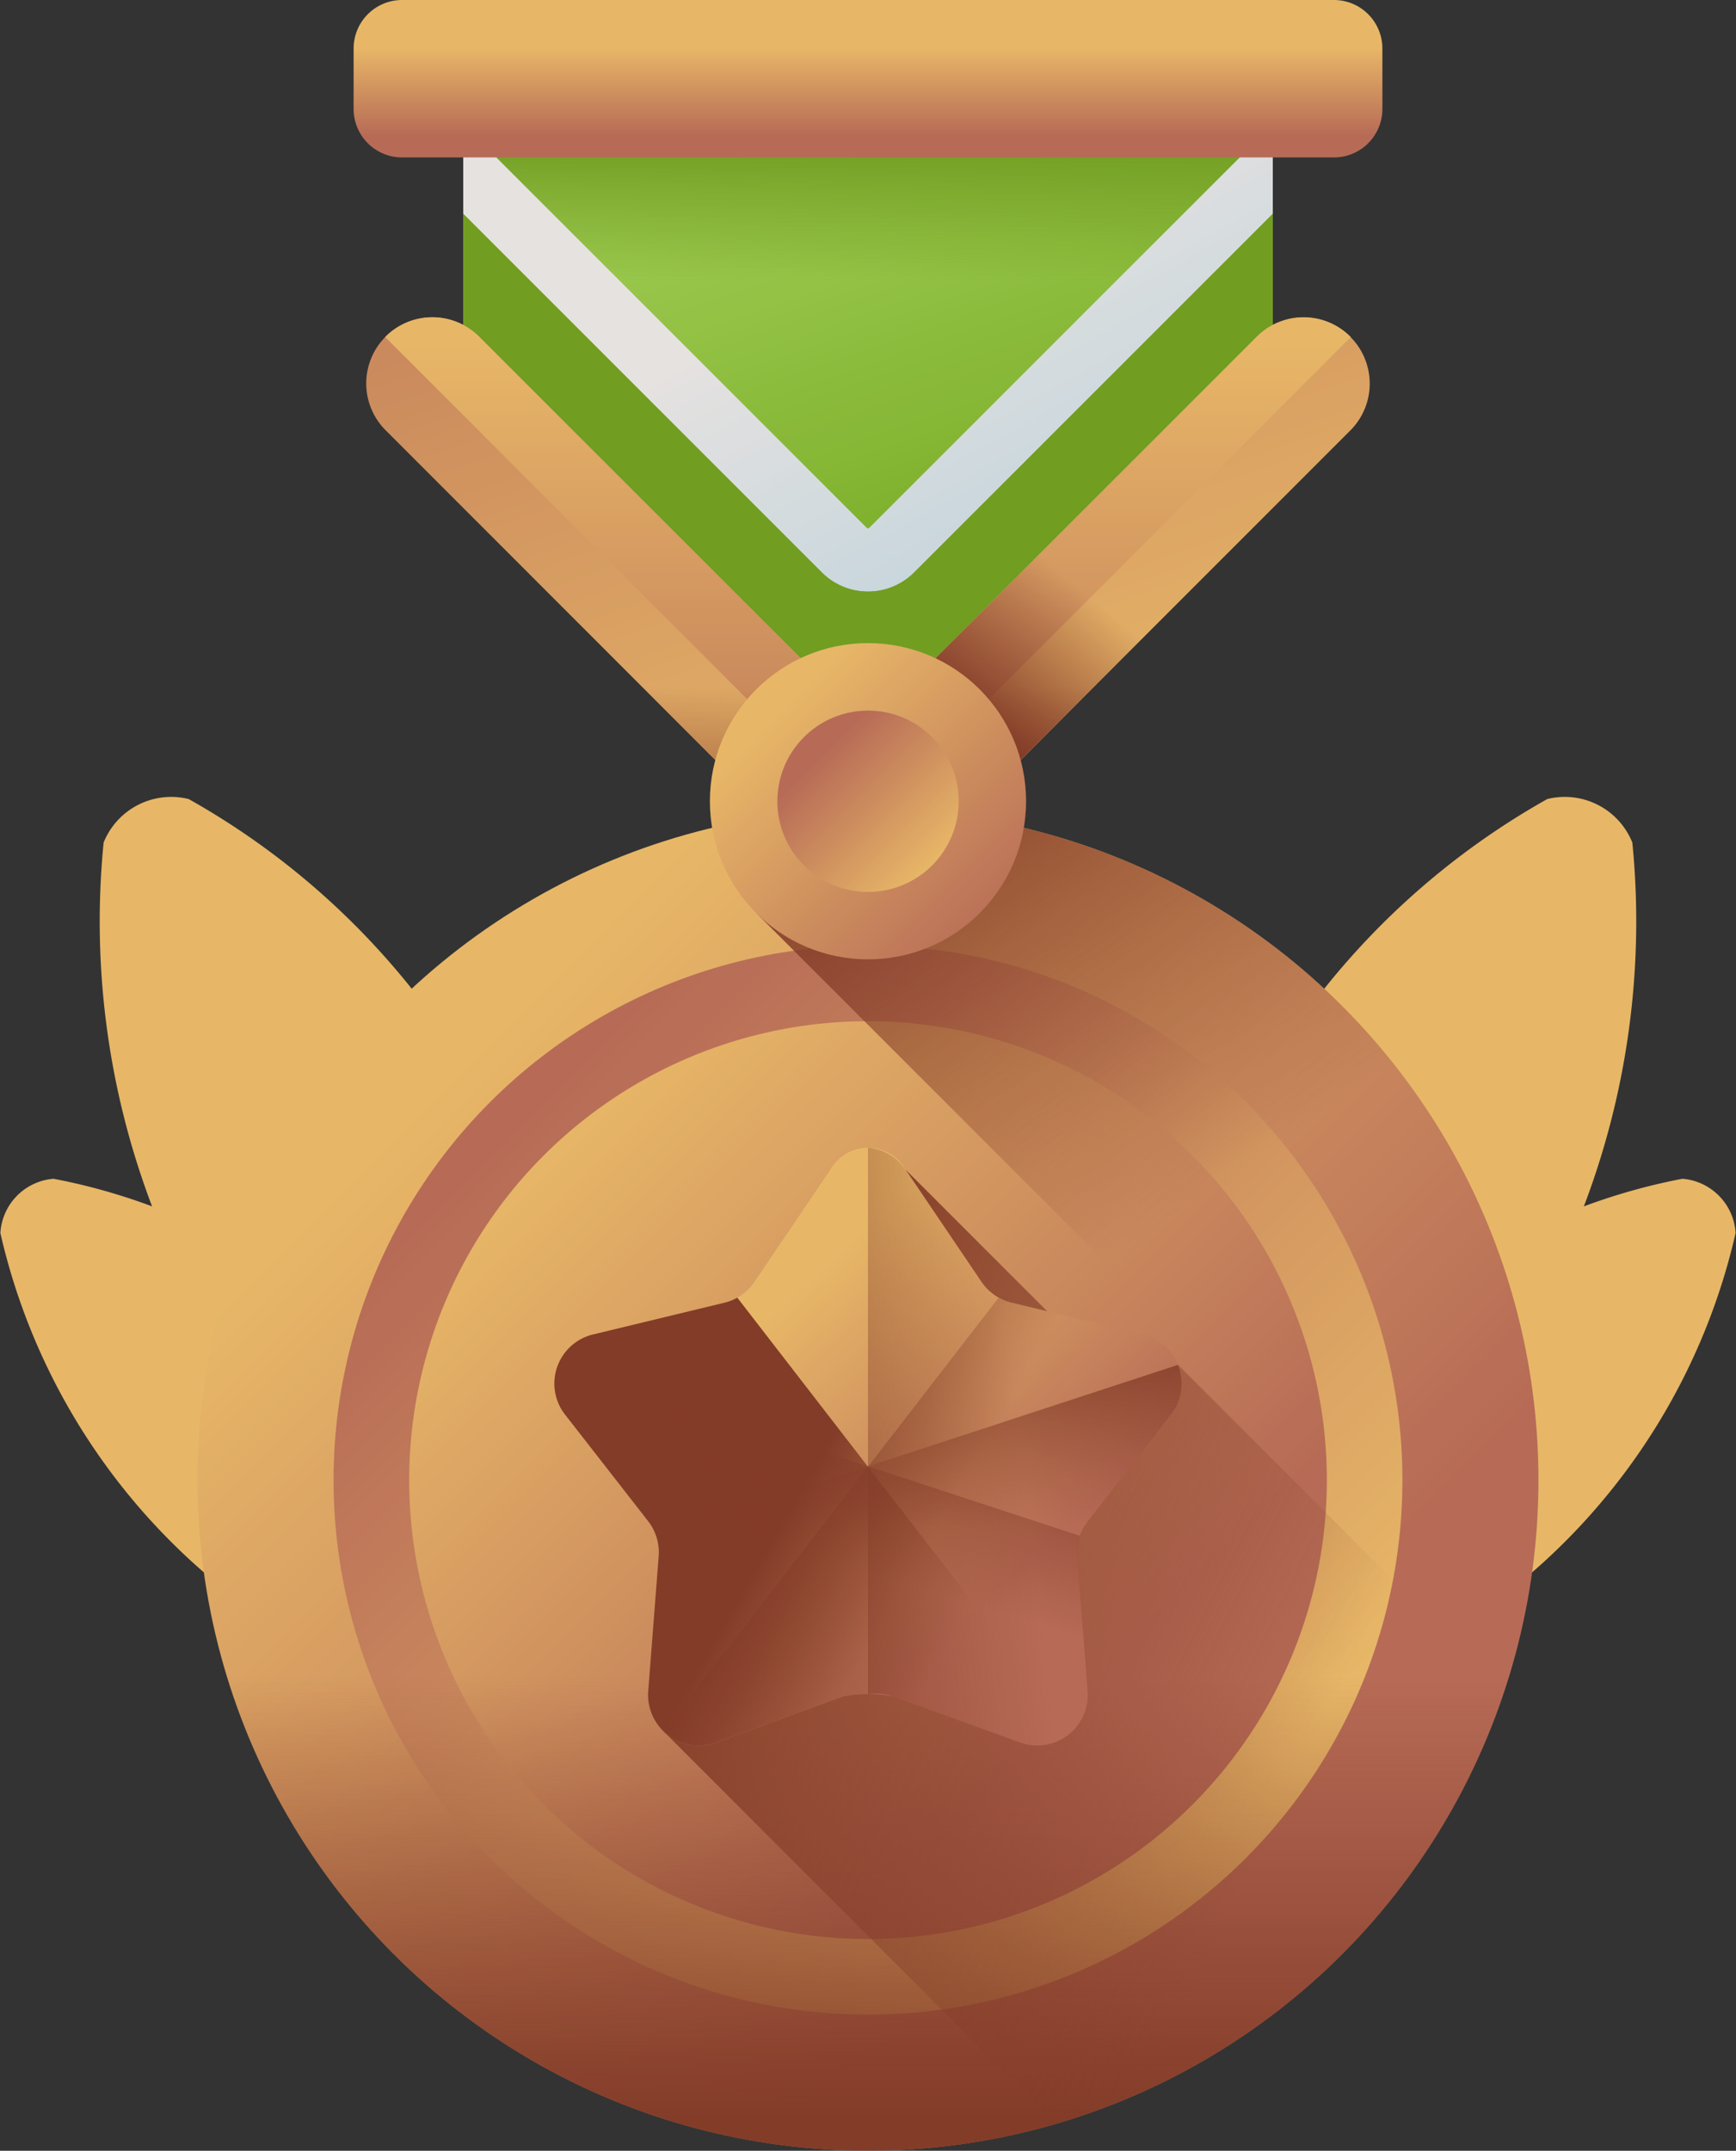 <svg xmlns="http://www.w3.org/2000/svg" xmlns:xlink="http://www.w3.org/1999/xlink" width="46.825" height="58"><rect width="100%" height="100%" fill="#333333" stroke="none"/><defs><linearGradient id="a" x1="2.949" y1="1.899" x2="3.327" y2="2.184" gradientUnits="objectBoundingBox"><stop offset="0" stop-color="#fbc56d"></stop><stop offset="1" stop-color="#c5715a"></stop></linearGradient><linearGradient id="b" x1="3.108" y1="2.218" x2="3.394" y2="2.214" gradientUnits="objectBoundingBox"><stop offset="0" stop-color="#8c3d27" stop-opacity="0"></stop><stop offset="1" stop-color="#8c3d27"></stop></linearGradient><linearGradient id="e" x1="3.359" y1="1.34" x2="3.571" y2="1.736" xlink:href="#a"></linearGradient><linearGradient id="f" x1="3.423" y1="1.639" x2="3.698" y2="1.802" xlink:href="#b"></linearGradient><linearGradient id="g" x1="3.005" y1="1.029" x2="3.382" y2="1.314" xlink:href="#a"></linearGradient><linearGradient id="h" x1="3.163" y1="1.348" x2="3.45" y2="1.343" xlink:href="#b"></linearGradient><linearGradient id="i" x1="3.708" y1=".772" x2="3.92" y2="1.168" xlink:href="#a"></linearGradient><linearGradient id="j" x1="3.783" y1=".986" x2="4.058" y2="1.148" xlink:href="#b"></linearGradient><linearGradient id="k" x1=".192" y1=".192" x2=".719" y2=".719" xlink:href="#a"></linearGradient><linearGradient id="l" x1=".825" y1=".825" x2=".166" y2=".166" xlink:href="#a"></linearGradient><linearGradient id="m" x1=".137" y1=".137" x2=".735" y2=".735" xlink:href="#a"></linearGradient><linearGradient id="n" x1=".5" y1=".301" x2=".5" y2=".95" xlink:href="#b"></linearGradient><linearGradient id="o" x1=".721" y1=".691" x2=".062" y2=".325" xlink:href="#b"></linearGradient><linearGradient id="p" x1=".277" y1=".343" x2=".679" y2=".764" xlink:href="#a"></linearGradient><linearGradient id="q" x1=".481" y1=".458" x2="-.629" y2=".698" xlink:href="#b"></linearGradient><linearGradient id="r" x1=".511" y1=".552" x2=".143" y2=".37" xlink:href="#b"></linearGradient><linearGradient id="s" x1=".873" y1=".552" x2=".506" y2=".37" xlink:href="#b"></linearGradient><linearGradient id="t" x1=".483" y1=".498" x2=".713" y2="-.019" xlink:href="#b"></linearGradient><linearGradient id="u" x1=".499" y1=".433" x2=".48" y2="-.073" xlink:href="#b"></linearGradient><linearGradient id="v" x1=".565" y1=".451" x2=".235" y2="-.076" xlink:href="#b"></linearGradient><linearGradient id="w" x1=".537" y1=".296" x2=".743" y2=".646" gradientUnits="objectBoundingBox"><stop offset="0" stop-color="#f9f5f3"></stop><stop offset="1" stop-color="#d8e8f0"></stop></linearGradient><linearGradient id="c" x1=".332" y1="-.196" x2=".971" y2=".957" gradientUnits="objectBoundingBox"><stop offset="0" stop-color="#bbec6c"></stop><stop offset="1" stop-color="#81b823"></stop></linearGradient><linearGradient id="x" x1=".196" y1="-.366" x2=".835" y2=".694" xlink:href="#c"></linearGradient><linearGradient id="d" x1=".5" y1=".518" x2=".5" y2=".247" gradientUnits="objectBoundingBox"><stop offset="0" stop-color="#78a91f" stop-opacity="0"></stop><stop offset="1" stop-color="#78a91f"></stop></linearGradient><linearGradient id="y" x1=".698" y1=".425" x2=".787" y2=".553" xlink:href="#d"></linearGradient><linearGradient id="z" x1="-4.844" y1=".425" x2="-4.755" y2=".553" xlink:href="#d"></linearGradient><linearGradient id="A" x1=".864" y1=".725" x2=".003" y2="-.727" xlink:href="#a"></linearGradient><linearGradient id="B" x1=".5" y1=".057" x2=".5" y2="1.306" xlink:href="#a"></linearGradient><linearGradient id="C" x1=".5" y1=".338" x2=".5" y2=".909" xlink:href="#b"></linearGradient><linearGradient id="D" x1=".509" y1=".224" x2=".26" y2=".502" xlink:href="#b"></linearGradient><linearGradient id="E" x1=".213" y1=".213" x2=".92" y2=".92" xlink:href="#a"></linearGradient><linearGradient id="F" x1=".855" y1=".855" x2=".244" y2=".244" xlink:href="#a"></linearGradient><linearGradient id="G" x1=".5" y1=".304" x2=".5" y2=".862" xlink:href="#a"></linearGradient></defs><g opacity=".9"><g data-name="Group 13"><g data-name="Group 11"><path data-name="Path 16" d="M59.123 284a16.358 16.358 0 0 1 4.731 8.45 1.562 1.562 0 0 1-1.433 1.464 17.176 17.176 0 0 1-13.28-13 1.562 1.562 0 0 1 1.433-1.464 16.357 16.357 0 0 1 8.549 4.55Z" transform="translate(-49.131 -247.662)" fill="url(#a)"></path><path data-name="Path 17" d="M59.123 284a16.358 16.358 0 0 1 4.731 8.45 1.562 1.562 0 0 1-1.433 1.464 17.176 17.176 0 0 1-13.28-13 1.562 1.562 0 0 1 1.433-1.464 16.357 16.357 0 0 1 8.549 4.55Z" transform="translate(-49.131 -247.662)" fill="url(#b)"></path><path data-name="Path 18" d="M83.187 197.575a20.578 20.578 0 0 1 2.267 11.969 1.965 1.965 0 0 1-2.294 1.174 21.607 21.607 0 0 1-10.648-20.81 1.965 1.965 0 0 1 2.294-1.174 20.578 20.578 0 0 1 8.381 8.841Z" transform="translate(-69.717 -167.186)" fill="url(#e)"></path><path data-name="Path 19" d="M73.369 216.924a21.912 21.912 0 0 0 2.306 7.564 20.578 20.578 0 0 0 8.381 8.841 1.965 1.965 0 0 0 2.294-1.174 20.578 20.578 0 0 0-2.267-11.969 22 22 0 0 0-4.5-6.035Z" transform="translate(-70.613 -189.797)" fill="url(#f)"></path></g><g data-name="Group 12"><path data-name="Path 20" d="M336.065 284a16.358 16.358 0 0 0-4.731 8.45 1.562 1.562 0 0 0 1.433 1.464 17.176 17.176 0 0 0 13.28-13 1.562 1.562 0 0 0-1.433-1.464 16.357 16.357 0 0 0-8.549 4.55Z" transform="translate(-299.233 -247.662)" fill="url(#g)"></path><path data-name="Path 21" d="M336.065 284a16.358 16.358 0 0 0-4.731 8.45 1.562 1.562 0 0 0 1.433 1.464 17.176 17.176 0 0 0 13.28-13 1.562 1.562 0 0 0-1.433-1.464 16.357 16.357 0 0 0-8.549 4.55Z" transform="translate(-299.233 -247.662)" fill="url(#h)"></path><path data-name="Path 22" d="M323.552 197.575a20.578 20.578 0 0 0-2.267 11.969 1.965 1.965 0 0 0 2.294 1.174 21.607 21.607 0 0 0 10.648-20.81 1.965 1.965 0 0 0-2.294-1.174 20.579 20.579 0 0 0-8.381 8.841Z" transform="translate(-290.198 -167.186)" fill="url(#i)"></path><path data-name="Path 23" d="M334.266 216.924a21.913 21.913 0 0 1-2.306 7.564 20.578 20.578 0 0 1-8.381 8.841 1.965 1.965 0 0 1-2.294-1.174 20.579 20.579 0 0 1 2.267-11.969 22 22 0 0 1 4.5-6.035Z" transform="translate(-290.198 -189.797)" fill="url(#j)"></path></g></g><g data-name="Group 14" transform="translate(5.327 21.829)"><circle data-name="Ellipse 2" cx="18.085" cy="18.085" r="18.085" fill="url(#k)"></circle><circle data-name="Ellipse 3" cx="14.415" cy="14.415" r="14.415" transform="translate(3.67 3.67)" fill="url(#l)"></circle><circle data-name="Ellipse 4" cx="12.376" cy="12.376" r="12.376" transform="translate(5.71 5.71)" fill="url(#m)"></circle><path data-name="Path 24" d="M95.974 349.338a18.085 18.085 0 0 0 36.171 0v-.21H95.977v.21Z" transform="translate(-95.974 -331.253)" fill="url(#n)"></path></g><path data-name="Path 25" d="M217.072 303.109a18.126 18.126 0 0 0 12.1-11.663l-8.808-8.808-1.986.1-5.359-5.359-6.532 15.143Z" transform="translate(-188.587 -245.831)" fill="url(#o)"></path><g data-name="Group 15"><path data-name="Path 26" d="m196.492 277.193-3.547-.857a1.363 1.363 0 0 1-.808-.561l-2.045-3.022a1.167 1.167 0 0 0-2.032 0l-2.045 3.022a1.362 1.362 0 0 1-.808.561l-3.547.857a1.362 1.362 0 0 0-.755 2.162l2.243 2.878a1.363 1.363 0 0 1 .284.942l-.281 3.638a1.362 1.362 0 0 0 1.823 1.386l3.431-1.243a3.562 3.562 0 0 1 1.345 0l3.431 1.243a1.362 1.362 0 0 0 1.819-1.385l-.281-3.638a1.363 1.363 0 0 1 .284-.942l2.243-2.878a1.362 1.362 0 0 0-.754-2.163Z" transform="translate(-165.664 -241.208)" fill="url(#p)"></path><path data-name="Path 27" d="m255.672 286.956 3.428 1.244a1.362 1.362 0 0 0 1.823-1.386l-.281-3.638a1.363 1.363 0 0 1 .284-.942l2.243-2.878a1.362 1.362 0 0 0-.755-2.162l-3.547-.857a1.363 1.363 0 0 1-.809-.561l-2.045-3.022a1.348 1.348 0 0 0-1.013-.594v14.732a1.359 1.359 0 0 1 .672.064Z" transform="translate(-231.588 -241.208)" fill="url(#q)"></path><path data-name="Path 28" d="m219.431 308.691-3.547-.857a1.359 1.359 0 0 1-.343-.135l-9.041 11.695a1.356 1.356 0 0 0 1.413.3l3.431-1.243a3.56 3.56 0 0 1 1.345 0l3.431 1.243a1.362 1.362 0 0 0 1.823-1.386l-.281-3.638a1.363 1.363 0 0 1 .284-.942l2.243-2.878a1.362 1.362 0 0 0-.758-2.159Z" transform="translate(-188.603 -272.705)" fill="url(#r)"></path><path data-name="Path 29" d="m181.661 308.691 3.547-.857a1.358 1.358 0 0 0 .343-.135l9.041 11.695a1.356 1.356 0 0 1-1.413.3l-3.431-1.243a3.561 3.561 0 0 0-1.345 0l-3.431 1.243a1.362 1.362 0 0 1-1.823-1.386l.281-3.638a1.363 1.363 0 0 0-.284-.942l-2.243-2.878a1.362 1.362 0 0 1 .758-2.159Z" transform="translate(-165.664 -272.705)" fill="url(#s)"></path><path data-name="Path 30" d="M180.728 323.646a1.351 1.351 0 0 0 .189 1.34l2.243 2.878a1.363 1.363 0 0 1 .284.942l-.281 3.638a1.362 1.362 0 0 0 1.823 1.386l3.431-1.243a3.564 3.564 0 0 1 1.345 0l3.431 1.243a1.362 1.362 0 0 0 1.823-1.386l-.281-3.638a1.36 1.36 0 0 1 .072-.549Z" transform="translate(-165.675 -286.839)" fill="url(#t)"></path><path data-name="Path 31" d="M217.161 323.646a1.351 1.351 0 0 1-.189 1.34l-2.242 2.878a1.363 1.363 0 0 0-.284.942l.281 3.638a1.362 1.362 0 0 1-1.823 1.386l-3.431-1.243a3.564 3.564 0 0 0-1.345 0l-3.428 1.243a1.362 1.362 0 0 1-1.823-1.386l.281-3.638a1.359 1.359 0 0 0-.072-.549Z" transform="translate(-185.388 -286.839)" fill="url(#u)"></path></g><path data-name="Path 32" d="M231.5 191.948h-.224l-2.791 2.791 20.375 20.375a18.1 18.1 0 0 0-17.36-23.169Z" transform="translate(-208.088 -170.119)" fill="url(#v)"></path><g data-name="Group 19"><path data-name="Path 33" d="M159 3.333v9.553L169.918 23.8l10.918-10.918V3.333Z" transform="translate(-146.505 -2.954)" fill="url(#w)"></path><g data-name="Group 16"><path data-name="Path 34" d="M159 3.333v2.973l10.881 10.881a.052.052 0 0 0 .073 0l10.881-10.881V3.333Z" transform="translate(-146.505 -2.954)" fill="url(#c)"></path><path data-name="Path 35" d="M169.918 60.877a1.751 1.751 0 0 1-1.243-.514L159 50.688v4.168l10.918 10.918 10.918-10.918v-4.168l-9.675 9.675a1.752 1.752 0 0 1-1.243.514Z" transform="translate(-146.505 -44.924)" fill="url(#x)"></path><path data-name="Path 36" d="M159 3.333v2.973l10.881 10.881a.052.052 0 0 0 .073 0l10.881-10.881V3.333Z" transform="translate(-146.505 -2.954)" fill="url(#d)"></path><path data-name="Path 37" d="M169.918 60.877a1.751 1.751 0 0 1-1.243-.514L159 50.688v4.168l10.918 10.918 10.918-10.918v-4.168l-9.675 9.675a1.752 1.752 0 0 1-1.243.514Z" transform="translate(-146.505 -44.924)" fill="url(#y)"></path><path data-name="Path 38" d="M169.918 60.877a1.751 1.751 0 0 0 1.243-.514l9.675-9.675v4.168l-10.918 10.917L159 54.856v-4.168l9.675 9.675a1.752 1.752 0 0 0 1.243.514Z" transform="translate(-146.505 -44.924)" fill="url(#z)"></path></g><g data-name="Group 17"><path data-name="Path 39" d="m148.336 85.052-9.291-9.291a1.784 1.784 0 0 0-2.523 2.523L149.533 91.3l13.011-13.011a1.784 1.784 0 0 0-2.523-2.523l-9.291 9.291a1.693 1.693 0 0 1-2.394-.005Z" transform="translate(-126.121 -66.682)" fill="url(#A)"></path><path data-name="Path 40" d="m140.519 75.782 11.641 11.641a1.937 1.937 0 0 0 2.74 0l11.641-11.641.01-.011-.01-.011a1.784 1.784 0 0 0-2.523 0l-9.291 9.291a1.693 1.693 0 0 1-2.395 0l-9.291-9.291a1.784 1.784 0 0 0-2.523 0l-.01.011Z" transform="translate(-130.118 -66.682)" fill="url(#B)"></path><path data-name="Path 41" d="m183.425 144.851 9.184-9.184h-5.046l-2.941 2.941a1.693 1.693 0 0 1-2.395 0l-2.941-2.941h-5.046Z" transform="translate(-160.012 -120.238)" fill="url(#C)"></path><path data-name="Path 42" d="m245 124.511 1.137 1.137L257.786 114h-5.046l-5.4 5.405a1.692 1.692 0 0 1-2.335.054Z" transform="translate(-222.725 -101.035)" fill="url(#D)"></path></g><g data-name="Group 18" transform="translate(19.148 17.343)"><circle data-name="Ellipse 5" cx="4.264" cy="4.264" r="4.264" fill="url(#E)"></circle><circle data-name="Ellipse 6" cx="2.445" cy="2.445" r="2.445" transform="translate(1.82 1.82)" fill="url(#F)"></circle></g><path data-name="Path 43" d="M159.441 4.246h-25.133A1.308 1.308 0 0 1 133 2.938v-1.63A1.308 1.308 0 0 1 134.308 0h25.134a1.308 1.308 0 0 1 1.307 1.308v1.63a1.308 1.308 0 0 1-1.308 1.308Z" transform="translate(-123.462)" fill="url(#G)"></path></g></g></svg>